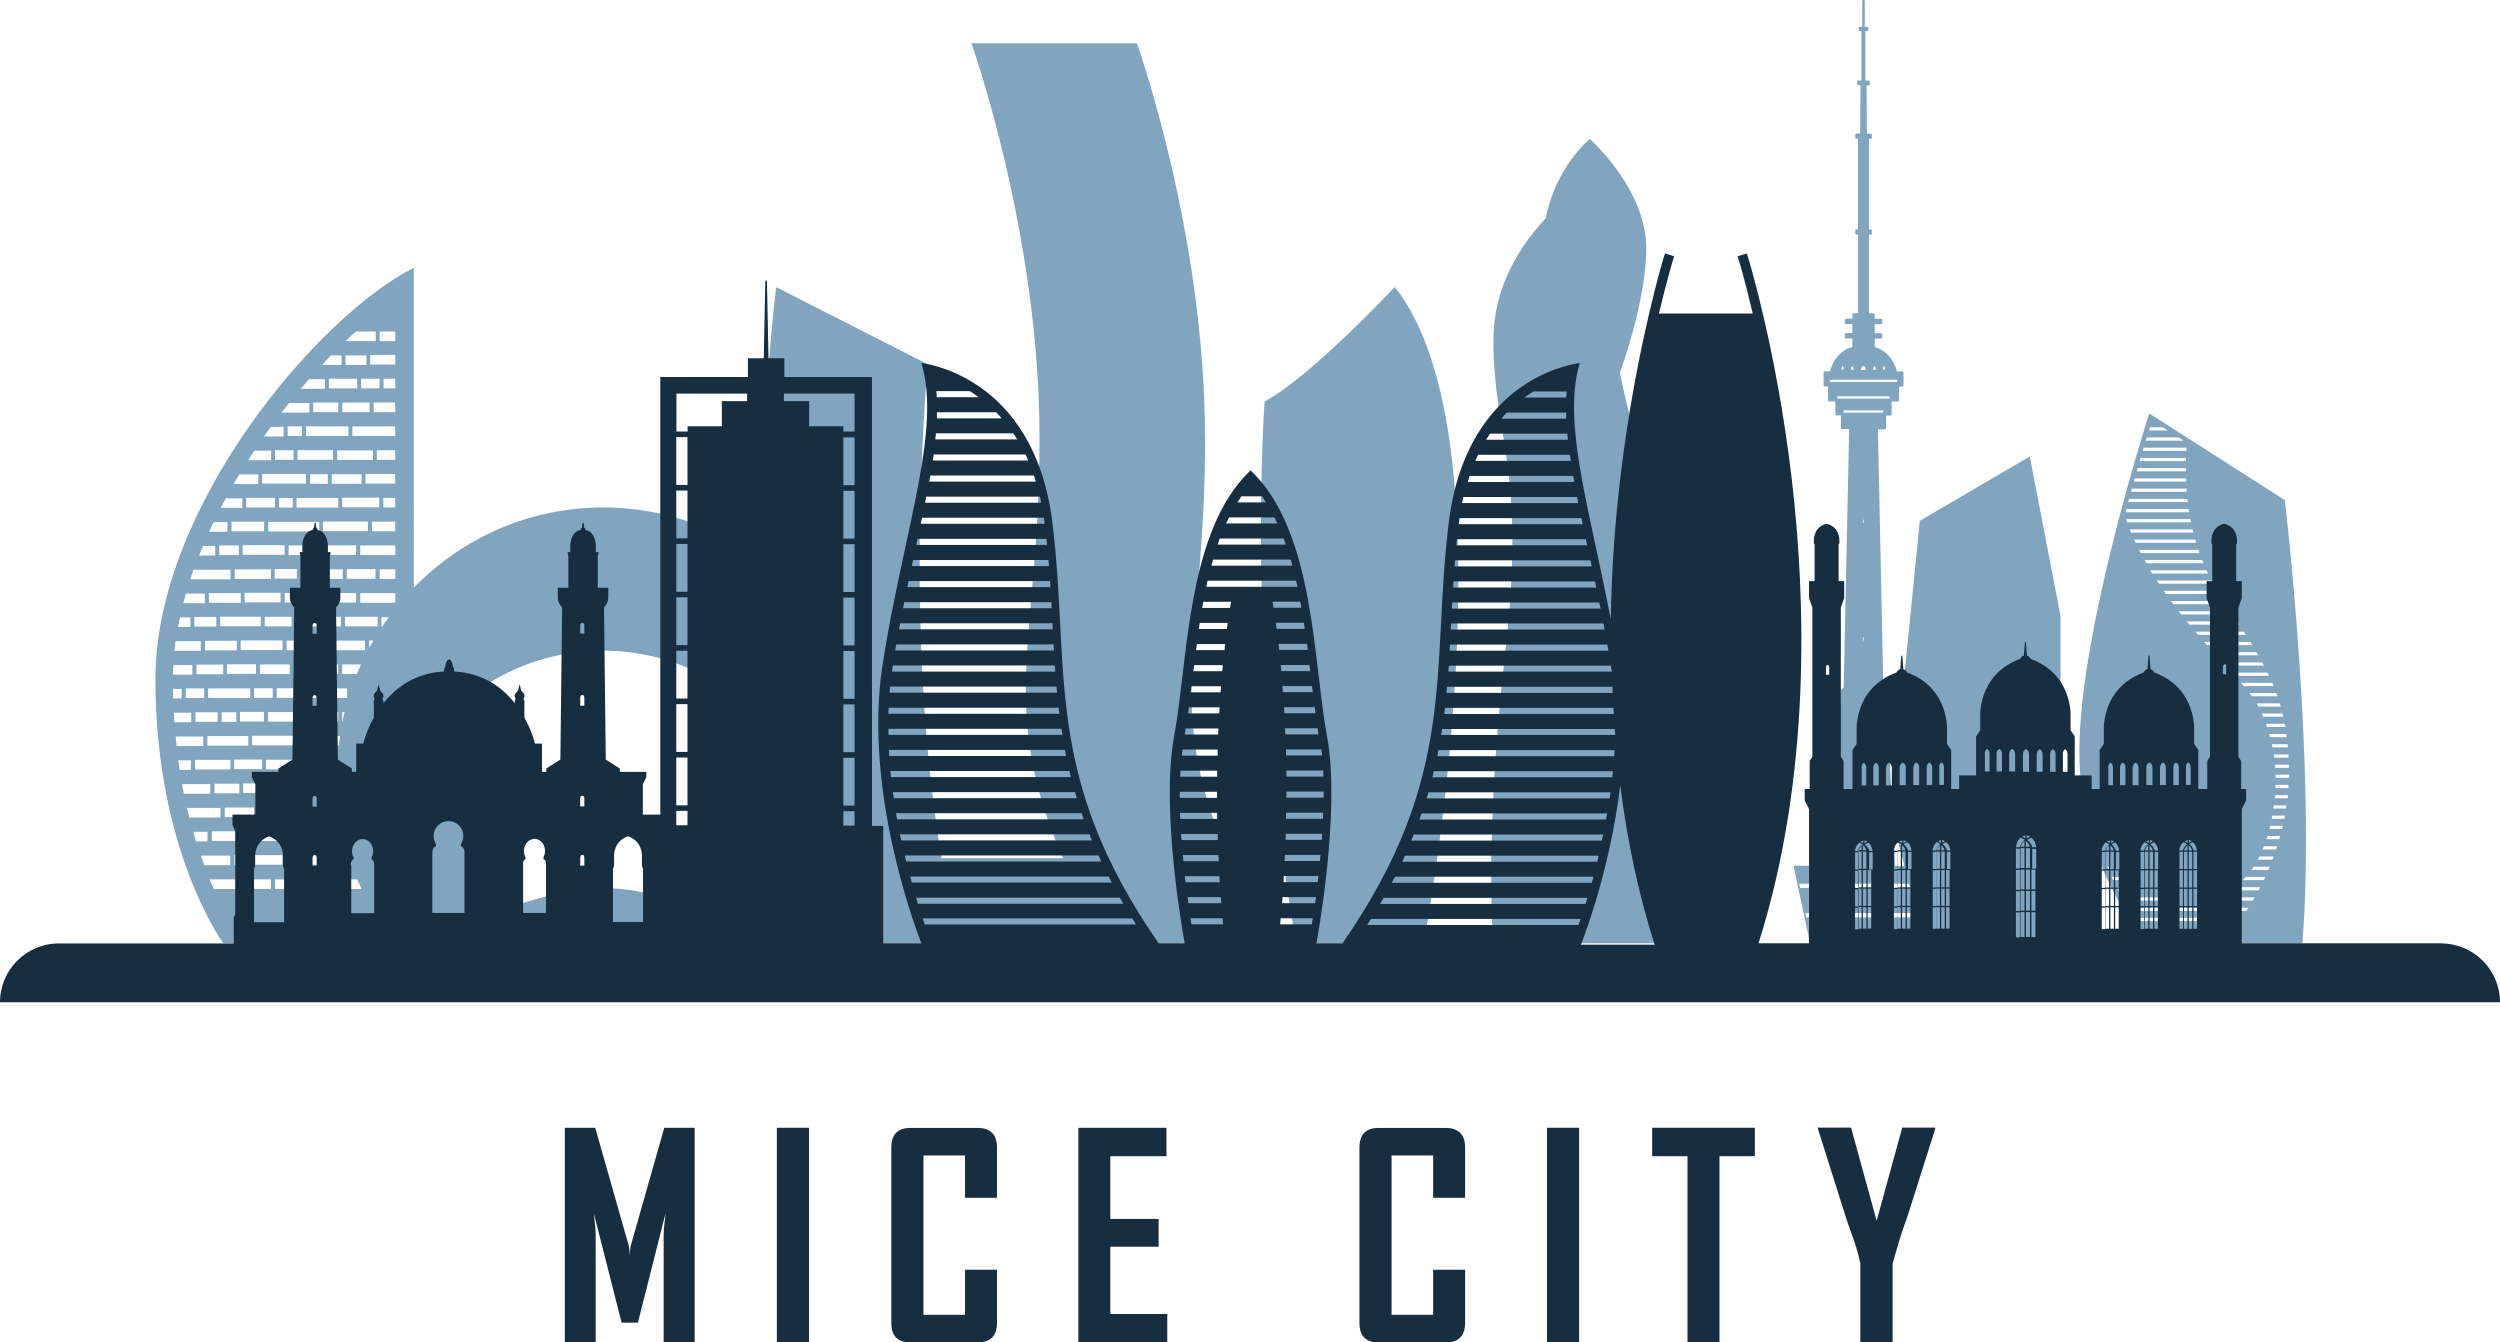 <?xml version="1.0" encoding="UTF-8"?>
<svg id="Layer_2" data-name="Layer 2" xmlns="http://www.w3.org/2000/svg" viewBox="0 0 156.37 83.96">
  <defs>
    <style>
      .cls-1 {
        fill: #172e40;
      }

      .cls-2 {
        fill: #82a5bf;
      }
    </style>
  </defs>
  <g id="Layer_1-2" data-name="Layer 1">
    <g>
      <g>
        <path class="cls-1" d="M43.44,83.96h-1.93v-6.62c0-.35,.04-.83,.12-1.46l-1.73,6.85h-1.02l-1.74-6.85c.08,.63,.12,1.12,.12,1.46v6.62h-1.93v-13.42h1.9l2.11,7.42c.02,.08,.04,.28,.05,.61,0-.14,.02-.35,.05-.61l2.11-7.42h1.9v13.42Z"/>
        <path class="cls-1" d="M50.6,83.96h-2.01v-13.42h2.01v13.42Z"/>
        <path class="cls-1" d="M62.36,82.74c0,.82-.41,1.23-1.23,1.23h-4.19c-.79,0-1.19-.41-1.19-1.23v-10.96c0-.82,.4-1.23,1.19-1.23h4.19c.82,0,1.23,.41,1.23,1.23v3.14h-2v-2.65h-2.6v9.97h2.6v-2.82h2v3.32Z"/>
        <path class="cls-1" d="M73.02,83.96h-5.57v-13.42h5.51v1.78h-3.51v3.92h3.02v1.74h-3.02v4.21h3.56v1.78Z"/>
        <path class="cls-1" d="M91.64,82.74c0,.82-.41,1.23-1.23,1.23h-4.19c-.79,0-1.19-.41-1.19-1.23v-10.96c0-.82,.4-1.23,1.19-1.23h4.19c.82,0,1.23,.41,1.23,1.23v3.14h-2v-2.65h-2.6v9.97h2.6v-2.82h2v3.32Z"/>
        <path class="cls-1" d="M98.77,83.96h-2.01v-13.42h2.01v13.42Z"/>
        <path class="cls-1" d="M109.76,72.32h-2.21v11.65h-2v-11.65h-2.21v-1.78h6.42v1.78Z"/>
        <path class="cls-1" d="M121.04,70.62l-1.78,5.61c-.22,.55-.51,1.49-.88,2.8v4.93h-2.02v-4.93c-.09-.45-.22-.92-.39-1.42-.3-.85-.47-1.31-.49-1.39l-1.77-5.61s0-.03,0-.08h2.07l1.6,5.83,1.6-5.83h2.06v.08Z"/>
      </g>
      <g>
        <g>
          <path class="cls-2" d="M120.08,32.59l-1.75,17.53-.35-6.9c0-.05-.06-.15-.18-.18l-.34-16.19h.45s.06-.03,.06-.06v-.8h.29s.06-.03,.06-.06v-.81h.4s.06-.03,.06-.06v-.88h.22s.06-.03,.06-.06v-.83s-.03-.06-.06-.06h-.35c-.06-.23-.37-1.24-1.39-1.52v-.53h.41s.06-.03,.06-.06v-.22s-.03-.06-.06-.06h-.41v-.56h.41s.06-.03,.06-.06v-.22s-.03-.06-.06-.06h-.41v-.28s-.03-.06-.06-.06h-.3v-4.92h.12s.06-.03,.06-.06v-.21s-.03-.06-.06-.06h-.12v-5.66h.12s.06-.03,.06-.06v-.21s-.03-.06-.06-.06h-.25l-.02-3.02h.15s.06-.03,.06-.06v-.18s-.03-.06-.06-.06h-.22V1.94h.12s.06-.03,.06-.06v-.14s-.03-.06-.06-.06h-.16V.08s0-.03-.02-.06c-.01-.02-.04-.02-.06-.02-.02,0-.05,0-.06,.02-.02,.02-.02,.05-.02,.05V1.68h-.16s-.06,.03-.06,.06v.14s.03,.06,.06,.06h.11v3.09s-.21,0-.21,0c-.03,0-.06,.03-.06,.06v.18s.03,.06,.06,.06h.15l-.02,3.02h-.25s-.06,.03-.06,.06v.21s.03,.06,.06,.06h.11v5.66s-.11,0-.11,0c-.03,0-.06,.03-.06,.06v.21s.03,.06,.06,.06h.12v4.92s-.3,0-.3,0c-.03,0-.06,.03-.06,.06v.28h-.41s-.06,.03-.06,.06v.22s.03,.06,.06,.06h.41v.56h-.41s-.06,.03-.06,.06v.22s.03,.06,.06,.06h.41v.53c-1.03,.28-1.34,1.28-1.39,1.52h-.35s-.06,.03-.06,.06v.83s.03,.06,.06,.06h.22v.88s.03,.06,.06,.06h.4v.81s.03,.06,.06,.06h.29v.8s.03,.06,.06,.06h.45l-.34,16.19c-.13,.02-.17,.12-.18,.18l-.56,10.94h-2.32s-.03,0-.05,.02c-.01,.01-.02,.03-.01,.05l.21,1,.08,.39s0,0,0,0l.31,1.45h0s.07,.33,.07,.33l.33,1.56s.03,.05,.06,.05h6.58s.05-.02,.06-.05l.22-1.02,.28,1.07h8.48v-20.47l-1.92-9.98-6.89,4.03Zm-.96,21.57h-.58l-.14-2.71,.72,2.71Zm-1.28-31.28c.05,.06,.06,.17,.06,.24h-.13c0-.07,.02-.18,.06-.24Zm-.59,0c.06,.06,.08,.17,.09,.25h-.17c0-.08,.02-.19,.09-.25Zm-.7,0c.12,.06,.15,.18,.15,.26h-.3c0-.07,.03-.2,.15-.26Zm-.7,0c.06,.06,.08,.17,.09,.25h-.17c0-.08,.02-.19,.09-.25Zm-.59,0c.05,.06,.06,.17,.06,.24h-.13c0-.07,.02-.18,.06-.24Zm-.81,1.01v-.14h4.21v.14h-4.21Zm.47,1.04v-.14h3.27v.14h-3.27Zm.38,.88v-.14h2.5v.14h-2.5Zm1.23,6.91v-.22h.04v.22h-.04Zm.04,7.13v.22h-.04v-.22h.04Zm-3.98,15.69l-.06-.27h6.88l.07,.27h-6.89Zm.39,1.84v-.04s-.06-.23-.06-.23h6.97l.07,.27h-6.99Z"/>
          <path class="cls-2" d="M75.37,27.38c0-12.79-4.26-24.67-4.26-24.67h-10.35s4.26,11.87,4.26,24.67-2.69,16.68,1.46,26.3h-7.58c-1.96-11.57-1.41-24.2-.88-30.9l-9.47-4.82s-.95,7.4-.96,17.05c-2.76-2.05-6.17-3.27-9.86-3.27-4.64,0-8.83,1.92-11.85,5.02V16.75c-5.95,2.98-16.16,14.96-16.16,25.73s4.25,16.52,4.25,16.52h11.91s11.85,0,11.85,0h11.23s27.88,0,27.88,0v-5.32c-4.14-9.62-1.46-13.51-1.46-26.3ZM17.91,51.1v-.6h2.24v.6h-2.24Zm1.49,.89v.6h-.81v-.6h.81Zm-6.38-8.33v-.6h2.63v.6h-2.63Zm1.76,.89v.6h-.92v-.6h.92Zm5.19-11.91v.6h-3.19v-.6h3.19Zm-2.51-.89v-.6h.85v.6h-.85Zm3.7-.6v.6h-2.61v-.6h2.61Zm-1.76-.89v-.6h1.1v.6h-1.1Zm3.22-.6v.6h-1.87v-.6h1.87Zm-1.53-.89v-.6h2.24v.6h-2.24Zm.87,14.38v-.09h.03s-.02,.06-.03,.09Zm-.25,.51h-1.68v-.6h1.68v.6Zm-.59,5.95h-.19v-.6h.16c0,.2,.01,.4,.03,.6Zm-2.5-2.98v-.6h1.91v.6h-1.91Zm.51,.89v.6h-2.49v-.6h2.49Zm-.3-11.91h2.61v.6h-2.61v-.6Zm-.78-.89v-.6h1.12v.6h-1.12Zm2.12,2.37v.6h-2.36v-.6h2.36Zm-.97,1.49v.6h-.71v-.6h.71Zm-.96,0v.6h-1.68v-.6h1.68Zm-.31,1.49h2.29v.6h-2.29v-.6Zm1.27,2.09h-.83v-.6h.83v.6Zm.58,.89v.6h-2.47v-.6h2.47Zm-1.66-1.49v.6h-1.85v-.6h1.85Zm-1.06,1.49v.6h-1.17v-.6h1.17Zm-.29,1.49h2.01v.6h-2.01v-.6Zm2.61,2.98h1.73c-.01,.2-.02,.4-.03,.6h-1.71v-.6Zm1.81-.89h-.41v-.6h.49c-.03,.2-.05,.4-.08,.6Zm-.04-1.49h-2.13v-.6h2.13v.6Zm0-2.98h-1.7v-.6h1.7v.6Zm-.69-1.49v-.6h2.37v.6h-2.37Zm.86-1.49h-1.87v-.6h1.87v.6Zm-.9-1.49v-.6h1.85v.6h-1.85Zm1.27-1.49v-.6h1.8v.6h-1.8Zm.58-1.49h-2.85v-.6h2.85v.6Zm-2.07-1.49v-.6h2.81v.6h-2.81Zm1.2-1.49v-.6h2.32v.6h-2.32Zm-3.6,2.37v.6h-2.62v-.6h2.62Zm-.62,1.49h1.39v.6h-1.39v-.6Zm.37,1.49v.6h-2.25v-.6h2.25Zm-1.24,1.49v.6h-2.54v-.6h2.54Zm-1.26,1.49h2.62v.6h-2.62v-.6Zm.96,1.49v.6h-1.82v-.6h1.82Zm-1,2.98h1.5v.6h-1.5v-.6Zm.75,1.49h2.6v.6h-2.6v-.6Zm.63,1.49v.6h-1.74v-.6h1.74Zm-1.18,1.49h1.91v.6h-1.91v-.6Zm.92,1.49h1.52v.6h-1.52v-.6Zm1.24-.89v-.6h.96v.6h-.96Zm1.21,0v-.6h2.1v.6h-2.1Zm1.8,.89h.81c.02,.2,.05,.4,.08,.6h-.89v-.6Zm1.04-5.35h-.02v-.6h.15c-.05,.2-.09,.4-.13,.6Zm.9-2.98h-.92v-.6h1.18c-.09,.2-.18,.4-.26,.6Zm1.3-2.98h-2.04v-.6h2.04v.6Zm-.27,.89c-.09,.15-.18,.31-.26,.46v-.46h.26Zm-.82-2.37v-.6h2.2v.6h-2.2Zm1.22-1.49v-.6h.98v.6h-.98Zm-1.22-1.49v-.6h2.2v.6h-2.2Zm.74-1.49v-.6h1.45v.6h-1.45Zm.71-1.49v-.6h.74v.6h-.74Zm-1.12-1.49v-.6h1.86v.6h-1.86Zm.71-1.49v-.6h1.15v.6h-1.15Zm-1.53-1.49v-.6h2.68v.6h-2.68Zm1.33-1.49v-.6h1.35v.6h-1.35Zm.62-1.49v-.6h.73v.6h-.73Zm-.83-1.49v-.6h1.56v.6h-1.56Zm.58,.89v.6h-1.15v-.6h1.15Zm-.62,1.49v.6h-1.71v-.6h1.71Zm-.78-.89h-1.77v-.6h1.77v.6Zm-1.18,.89v.6h-1.57v-.6h1.57Zm.63,1.49v.6h-2.65v-.6h2.65Zm-.96,1.49v.6h-2.22v-.6h2.22Zm-1.94-.89h-.9v-.6h.9v.6Zm-.53,.89v.6h-1.16v-.6h1.16Zm.78,1.49v.6h-2.74v-.6h2.74Zm-1.94,1.49v.6h-1.8v-.6h1.8Zm-.68,1.49v.6h-2.04v-.6h2.04Zm-1.58,1.49v.6h-1.23v-.6h1.23Zm-.26,1.49h2.27v.6h-2.27v-.6Zm.38,1.49v.6h-1.99v-.6h1.99Zm-1.53,1.49v.6h-1.37v-.6h1.37Zm-.71,1.49h1.99v.6h-1.99v-.6Zm1.14,1.49v.6h-1.67v-.6h1.67Zm-1.19,1.49v.6h-1.15v-.6h1.15Zm-.54,1.49h1.38v.6h-1.38v-.6Zm.74,1.49h2.56v.6h-2.56v-.6Zm1.44,1.49v.6h-2.21v-.6h2.21Zm-.99,1.49h1.55v.6h-1.55v-.6Zm.64,1.49h1.83v.6h-1.83v-.6Zm1.1,1.49v.6h-1.91v-.6h1.91Zm-.5,1.49h3v.6h-3v-.6Zm.74-.89v-.6h2.93v.6h-2.93Zm2.5,.89h3.05v.6h-3.05v-.6Zm1.74-.89v-.6h1.8c.04,.2,.09,.4,.14,.6h-1.93Zm1.55,.89h.62c.06,.2,.13,.4,.2,.6h-.82v-.6Zm2.7-14.28h-.03v-.6h.45c-.14,.2-.28,.4-.42,.6Zm-.14-18.47h.97v.6h-.97v-.6Zm-1.49,0h1.24v.6h-1.89c.22-.21,.43-.41,.65-.6Zm-.65,1.49h1.31v.6h-1.31v-.6Zm-.9,0h.65v.6h-1.22c.19-.21,.38-.41,.57-.6Zm-1.38,1.49h.99v.6h-1.51c.17-.2,.35-.41,.52-.6Zm-1.25,1.49h1.27v.6h-1.74c.16-.2,.31-.4,.47-.6Zm-1.14,1.49h.8v.6h-1.23c.14-.2,.29-.4,.43-.6Zm-1.03,1.49h1.05v.6h-1.44c.13-.2,.26-.4,.39-.6Zm-.94,1.49h1.19v.6h-1.55c.11-.2,.23-.4,.35-.6Zm-.85,1.49h1.04v.6h-1.36c.1-.2,.21-.4,.32-.6Zm-.76,1.49h.87v.6h-1.15c.09-.2,.18-.4,.28-.6Zm-.67,1.49h.77v.6h-1.01c.08-.2,.16-.4,.25-.6Zm-.58,1.49h2.31v.6h-2.52c.07-.2,.13-.4,.2-.6Zm-.48,1.49h1.18v.6h-1.34c.05-.2,.11-.4,.16-.6Zm-.37,1.49h.65v.6h-.77c.04-.2,.08-.4,.12-.6Zm-.27,1.49h1.57v.6h-1.65c.02-.2,.05-.4,.07-.6Zm-.15,1.49h1.19v.6h-1.21c0-.2,.01-.4,.02-.6Zm-.02,1.49h.54v.6h-.53c0-.2-.01-.4-.01-.6Zm.05,1.49h1.09v.6h-1.05c-.01-.2-.03-.4-.04-.6Zm.11,1.49h1.73v.6h-1.66c-.02-.2-.04-.4-.06-.6Zm.17,1.49h.79v.6h-.7c-.03-.2-.06-.4-.09-.6Zm.24,1.49h1.76v.6h-1.65c-.04-.2-.08-.4-.11-.6Zm.31,1.49h2.09v.6h-1.95c-.05-.2-.1-.4-.15-.6Zm.38,1.49h.9v.6h-.72c-.06-.2-.12-.4-.18-.6Zm.47,1.49h1.85v.6h-1.63c-.07-.19-.14-.39-.21-.6Zm2.47,2.09h-1.65c-.08-.19-.17-.39-.26-.6h1.91v.6Zm1.93,0h-1.68v-.6h1.68v.6Zm2.85,0h-2.6v-.6h2.6v.6Zm.25-.6h2.3c.08,.2,.17,.4,.26,.6h-2.56v-.6Zm24.75,2.03c-1.92-.34-4.17-1.49-7.09-1.49s-5.18,1.15-7.09,1.49v-14.34c2.07-1.27,4.5-2,7.09-2s5.02,.73,7.09,2v14.34Z"/>
          <path class="cls-2" d="M101.32,23.33c.56-1.59,1.65-5.05,1.65-7.81,0-3.71-3.53-6.83-3.53-6.83,0,0-2.11,1.69-2.76,4.97-1.54,1.63-3.27,4.22-3.27,7.62,0,6.11,2.08,7.92,.73,19.61-1.34,11.7-.73,18.11-.73,18.11h10.75v-20.08c0-5.94-1.76-10.38-2.84-15.59h0Z"/>
          <path class="cls-2" d="M79.1,25.1s-1.23,16.32,1.98,33.89l7.97,.02s5.92-31.35-1.81-41.06c0,0-5.31,5.67-8.14,7.16Z"/>
          <path class="cls-2" d="M142.91,31.28l-8.48-5.42s-4.37,13.51-4.37,21.14,4.37,12,4.37,12h9.58c.88-11.16-1.1-27.72-1.1-27.72Zm.26,16.75h-.86c0-.07-.01-.13-.02-.2h.87c0,.07,0,.13,0,.2Zm-.02-.64h-.9c0-.07-.02-.13-.03-.2h.92c0,.07,0,.13,.01,.2Zm-.04-.64h-.97c-.01-.07-.03-.13-.04-.2h.99c0,.07,.01,.13,.02,.2Zm-.07-.64h-1.05c-.02-.07-.04-.13-.06-.2h1.07c0,.06,.02,.13,.03,.2Zm-.1-.64h-1.14c-.02-.07-.05-.13-.07-.2h1.18c.01,.07,.03,.13,.04,.2Zm-.13-.64h-1.26c-.03-.07-.06-.13-.09-.2h1.3c.02,.07,.03,.13,.05,.2Zm-.16-.64h-1.4c-.04-.07-.07-.13-.11-.2h1.46c.02,.06,.04,.13,.06,.2Zm-.2-.64h-1.61c-.05-.06-.1-.13-.15-.2h1.69c.02,.07,.05,.13,.07,.2Zm-.24-.64h-1.88c-.06-.06-.11-.13-.17-.2h1.97c.03,.07,.05,.13,.08,.2Zm-.28-.64h-2.17c-.06-.06-.12-.13-.18-.2h2.25c.03,.07,.06,.13,.09,.2Zm-.32-.64h-2.43c-.06-.06-.12-.13-.18-.2h2.5c.04,.07,.07,.13,.1,.2Zm-.35-.64h-2.65c-.06-.06-.12-.13-.18-.2h2.71c.04,.07,.08,.13,.11,.2Zm-.38-.64h-2.84c-.06-.07-.12-.13-.17-.2h2.89c.04,.07,.08,.13,.12,.2Zm-.4-.64h-3c-.06-.07-.11-.13-.17-.2h3.04c.04,.07,.08,.13,.13,.2Zm-.41-.64h-3.13c-.05-.07-.11-.13-.16-.2h3.16c.04,.07,.09,.13,.13,.2Zm-.41-.64h-3.23c-.05-.07-.1-.13-.16-.2h3.26c.04,.07,.09,.13,.13,.2Zm-.41-.64h-3.31c-.05-.07-.1-.13-.15-.2h3.33c.04,.07,.08,.13,.13,.2Zm-.4-.64h-3.38c-.05-.07-.09-.13-.14-.2h3.39c.04,.07,.08,.13,.12,.2Zm-.39-.64h-3.43c-.04-.07-.09-.13-.13-.2h3.44c.04,.07,.08,.13,.12,.2Zm-.35-.64h-3.49c-.04-.07-.08-.13-.12-.2h3.51c.03,.07,.06,.13,.1,.2Zm-.29-.64h-3.57c-.04-.07-.07-.13-.11-.2h3.6c.03,.07,.05,.13,.08,.2Zm-.25-.64h-3.67c-.03-.07-.07-.13-.1-.2h3.71c.02,.07,.05,.13,.07,.2Zm-.21-.64h-3.78c-.03-.07-.06-.13-.09-.2h3.82c.02,.07,.04,.13,.06,.2Zm-.17-.64h-3.89c-.03-.07-.05-.13-.08-.2h3.93c.01,.07,.03,.13,.05,.2Zm-.14-.64h-4c-.02-.07-.05-.13-.07-.2h4.03c.01,.07,.02,.13,.04,.2Zm-2.58-5.95h.8l.31,.2h-1.17c.02-.07,.04-.14,.06-.2Zm-.2,.64h2l.31,.2h-2.37c.02-.07,.04-.13,.06-.2Zm-.19,.64h2.68c0,.06,0,.13-.01,.2h-2.73c.02-.07,.04-.13,.06-.2Zm-.19,.64h2.84c0,.06,0,.13,0,.2h-2.9c.02-.07,.04-.13,.06-.2Zm-.18,.64h3.02c0,.06,0,.13,0,.2h-3.08c.02-.07,.04-.13,.06-.2Zm-.18,.64h3.21c0,.07,0,.13,0,.2h-3.27c.02-.07,.04-.13,.06-.2Zm-.18,.64h3.42c0,.07,0,.13,.01,.2h-3.49c.02-.07,.04-.13,.05-.2Zm-.18,.64h3.65c0,.07,.01,.13,.02,.2h-3.73c.02-.07,.04-.13,.05-.2Zm-.17,.64h3.9c0,.07,.02,.13,.03,.2h-3.98c.02-.07,.04-.13,.05-.2Zm-1.2,22.37h.16c.05,.07,.11,.13,.17,.2h-.25c-.03-.07-.06-.13-.08-.2Zm.28,.64h.5c.07,.07,.15,.13,.23,.2h-.64c-.03-.06-.06-.13-.09-.2Zm.31,.64h1.05c.11,.07,.23,.14,.35,.2h-1.29c-.03-.06-.07-.13-.1-.2Zm.35,.64h2.16c.3,.09,.62,.15,.96,.2h-3.01c-.04-.06-.08-.13-.11-.2Zm7.32,1.48h-6.38c-.05-.06-.09-.13-.14-.2h6.67c-.06,.08-.11,.15-.15,.2Zm.45-.64h-7.26c-.04-.06-.08-.13-.13-.2h7.52c-.04,.07-.09,.14-.13,.2Zm.4-.64h-3.24c.3-.04,.59-.11,.85-.2h2.5c-.04,.07-.08,.13-.11,.2Zm.36-.64h-1.8c.1-.06,.2-.13,.29-.2h1.61c-.03,.07-.07,.13-.1,.2Zm.32-.64h-1.31c.06-.06,.13-.13,.19-.2h1.22c-.03,.07-.06,.13-.09,.2Zm.29-.64h-1.06c.05-.06,.09-.13,.14-.2h1.01c-.03,.07-.05,.13-.08,.2Zm.26-.64h-.92c.04-.06,.07-.13,.1-.2h.89c-.02,.07-.05,.13-.07,.2Zm.23-.64h-.85c.03-.07,.05-.13,.08-.2h.83c-.02,.07-.04,.13-.07,.2Zm.2-.64h-.81c.02-.07,.04-.13,.06-.2h.8c-.02,.07-.04,.13-.06,.2Zm.17-.64h-.79c.02-.07,.03-.13,.05-.2h.79c-.01,.07-.03,.13-.05,.2Zm.14-.64h-.79c.01-.07,.03-.13,.04-.2h.79c-.01,.07-.03,.13-.04,.2Zm.11-.64h-.79s.01-.09,.02-.13c0-.02,0-.05,0-.07h.79c0,.07-.02,.13-.03,.2Zm.09-.64h-.79c0-.07,.01-.13,.02-.2h.8c0,.07-.01,.13-.02,.2Zm.06-.64h-.81c0-.07,0-.13,0-.2h.81c0,.07,0,.13-.01,.2Zm.03-.64h-.83c0-.07,0-.13,0-.2h.84c0,.07,0,.13,0,.2Z"/>
        </g>
        <path class="cls-1" d="M152.69,59h-12.47v-8.4l.27-.53v-.72h-.31v-1.75l-.17-.27v-9.33l.21-.59v-1.06h-.35v-2.29l.05-.09v-.08s.08-.93-.8-1.13c-.88,.2-.8,1.13-.8,1.13v.08l.05,.09v2.29h-.35v1.06l.21,.59v9.33l-.17,.27v1.75h-.56v-2.44l-.26-.38v-.76s.22-2.71-2.5-3.71c0,0-.05-.15-.23-.2h0s-.06-.83-.06-.83c0-.02-.02-.04-.04-.03-.02,0-.03,.02-.03,.03l-.06,.83h0c-.19,.05-.23,.2-.23,.2-2.72,1-2.5,3.71-2.5,3.71v.76l-.26,.38v2.44h-.5v-.85h-1.06v-2.44l-.26-.38v-.76s.22-2.71-2.5-3.71c0,0-.05-.15-.23-.2l-.06-.83s-.02-.03-.03-.03c-.02,0-.04,.01-.04,.03l-.06,.83c-.19,.05-.23,.2-.23,.2-2.72,1-2.5,3.71-2.5,3.71v.76l-.26,.38v2.44h-1.06v.85h-.5v-2.44l-.26-.38v-.76s.22-2.71-2.5-3.71c0,0-.05-.15-.23-.2h0s-.06-.83-.06-.83c0-.02-.02-.03-.03-.03-.02,0-.04,.01-.04,.03l-.06,.83h0c-.19,.05-.23,.2-.23,.2-2.72,1-2.5,3.71-2.5,3.71v.76l-.26,.38v2.44h-.56v-1.75l-.17-.27v-9.33l.21-.59v-1.06h-.35v-2.29l.05-.09v-.08s.08-.93-.8-1.13c-.88,.2-.8,1.13-.8,1.13v.08l.05,.09v2.29h-.35v1.06l.21,.59v9.33l-.17,.27v1.75h-.31v.72l.27,.53v8.4h-3.16c3.3-10.4,2.96-21.47,2.09-28.95-.5-4.32-1.24-7.97-1.82-10.44-.51-2.17-.9-3.44-.91-3.47l-.09-.29-.58,.18,.09,.29c.02,.05,.38,1.24,.86,3.29h-5.87c.49-2.06,.86-3.26,.86-3.29l.09-.29-.57-.18-.09,.29s-.4,1.3-.9,3.47c-.58,2.47-1.32,6.12-1.82,10.44-.3,2.54-.53,5.49-.58,8.69-1.31-6.89-3.06-12.3-1.94-16.03,0,0-7.04,.68-8.19,9.95-1.15,9.27,.64,15.83-6.65,26.34h-1.63c.02-.11,1.54-8.24,.66-12.96-.88-4.75-.77-12.83-4.78-16.62-4.01,3.79-3.9,11.87-4.78,16.62-.88,4.72,.64,12.86,.66,12.96h-1.63c-7.29-10.51-5.5-17.07-6.65-26.34-1.15-9.27-8.19-9.95-8.19-9.95,1.28,4.23-1.15,10.63-2.43,18.88-1.27,8.21,2.39,17.3,2.43,17.41h-2.39v-7.34h-.7V23.58h-5.48v-1.17h-.99l-.1-4.82s-.02-.05-.05-.05c-.03,0-.05,.02-.05,.05l-.1,4.82h-.99v1.17h-5.48v27.37h-1.09v-1.9l.22-.44v-.33h-1.66v-.21l-.88-.56-.11-9.52s.27-.25,.27-.61v-.62h-.66v-1.98l.04-.14v-.11h-.16v-.4s0-.87-.65-.98c0,0,0,0,0-.01,0-.06-.03-.11-.08-.13,0-.11-.03-.33-.07-.33s-.06,.22-.07,.33c-.05,.02-.08,.07-.08,.13,0,0,0,0,0,.01-.66,.11-.65,.98-.65,.98v.4h-.16v.11l.04,.14v1.98h-.66v.62c0,.37,.27,.61,.27,.61l-.11,9.52-.88,.56v.21h-.27v-1.77h-.44s-.17-.74-.66-1.63v-.92s.03-.12-.02-.16c-.05-.05,0-.17,0-.17,0,0,.07-.12-.02-.25-.09-.12-.16-.13-.19-.29-.03-.16-.03-.22-.07-.24-.04,.02-.04,.08-.07,.24-.03,.16-.11,.17-.19,.29-.09,.12-.02,.25-.02,.25,0,0,.05,.12,0,.17-.05,.05-.02,.16-.02,.16v.03c-.77-.98-1.97-1.89-3.79-1.99,0-.09-.02-.26-.09-.31,0,0-.01-.39-.23-.45-.22,.06-.23,.45-.23,.45-.07,.05-.09,.22-.09,.31-1.82,.1-3.02,1.01-3.79,1.99v-.03s.03-.12-.02-.16c-.05-.05,0-.17,0-.17,0,0,.07-.12-.02-.25-.09-.12-.16-.13-.19-.29-.03-.16-.03-.22-.07-.24-.04,.02-.04,.08-.07,.24-.03,.16-.11,.17-.19,.29-.09,.12-.02,.25-.02,.25,0,0,.05,.12,0,.17-.05,.05-.02,.16-.02,.16v.92c-.49,.88-.66,1.63-.66,1.63h-.44v1.77h-.27v-.21l-.88-.56-.11-9.52s.27-.25,.27-.61v-.62h-.66v-1.98l.04-.14v-.11h-.16v-.4s0-.87-.65-.98c0,0,0,0,0-.01,0-.06-.03-.11-.08-.13,0-.11-.03-.33-.07-.33s-.06,.22-.07,.33c-.05,.02-.08,.07-.08,.13,0,0,0,0,0,.01-.66,.11-.65,.98-.65,.98v.4h-.16v.11l.04,.14v1.98h-.66v.62c0,.37,.27,.61,.27,.61l-.11,9.52-.88,.56v.21h-1.66v.33l.22,.44v1.9h-1.43v.67l.17,.35v5.24l-.09,.17v1.63H3.68c-2.03,0-3.68,1.65-3.68,3.68H156.37c0-2.03-1.65-3.68-3.68-3.68Zm-36.25-5.74v1.08h-.22v-1.08h.22Zm-.21-.08c.01-.06,.06-.19,.21-.32v.32h-.21Zm.21,1.24v1.08h-.22v-1.08h.22Zm0,1.16v1.08h-.22v-1.08h.22Zm0,1.16v1.34h-.22v-1.34h.22Zm.3-3.48v1.08h-.22v-1.08h.22Zm-.22-.08v-.32c.15,.13,.2,.26,.21,.32h-.21Zm.22,1.24v1.08h-.22v-1.08h.22Zm0,1.16v1.08h-.22v-1.08h.22Zm0,1.16v1.34h-.22v-1.34h.22Zm.3-1.16v1.08h-.22v-1.08h.22Zm-.22-.08v-1.08h.22v1.08h-.22Zm.22,1.24v1.34h-.22v-1.34h.22Zm1.85-3.48v1.08h-.22v-1.08h.22Zm-.21-.08c.01-.06,.06-.19,.21-.32v.32h-.21Zm.21,1.24v1.08h-.22v-1.08h.22Zm0,1.16v1.08h-.22v-1.08h.22Zm0,1.16v1.34h-.22v-1.34h.22Zm.3-3.48v1.08h-.22v-1.08h.22Zm-.22-.08v-.32c.15,.13,.2,.26,.21,.32h-.21Zm.22,1.24v1.08h-.22v-1.08h.22Zm0,1.16v1.08h-.22v-1.08h.22Zm0,1.16v1.34h-.22v-1.34h.22Zm.3-1.16v1.08h-.22v-1.08h.22Zm-.22-.08v-1.08h.22v1.08h-.22Zm.22,1.24v1.34h-.22v-1.34h.22Zm1.85-3.48v1.08h-.22v-1.08h.22Zm-.21-.08c.01-.06,.06-.19,.21-.32v.32h-.21Zm.21,1.24v1.08h-.22v-1.08h.22Zm0,1.16v1.08h-.22v-1.08h.22Zm0,1.16v1.34h-.22v-1.34h.22Zm.3-3.48v1.08h-.22v-1.08h.22Zm-.22-.08v-.32c.15,.13,.2,.26,.21,.32h-.21Zm.22,1.24v1.08h-.22v-1.08h.22Zm0,1.16v1.08h-.22v-1.08h.22Zm0,1.16v1.34h-.22v-1.34h.22Zm.3-1.16v1.08h-.22v-1.08h.22Zm-.22-.08v-1.08h.22v1.08h-.22Zm.22,1.24v1.34h-.22v-1.34h.22Zm4.69-3.69v1.24h-.25v-1.24h.25Zm-.24-.09c.02-.07,.07-.21,.24-.36v.36h-.24Zm.24,1.43v1.24h-.25v-1.24h.25Zm0,1.33v1.24h-.25v-1.24h.25Zm0,1.33v1.55h-.25v-1.55h.25Zm.34-4v1.24h-.25v-1.24h.25Zm-.25-.09v-.36c.17,.15,.23,.29,.24,.36h-.24Zm.25,1.43v1.24h-.25v-1.24h.25Zm0,1.33v1.24h-.25v-1.24h.25Zm0,1.33v1.55h-.25v-1.55h.25Zm.34-1.33v1.24h-.25v-1.24h.25Zm-.25-.09v-1.24h.25v1.24h-.25Zm.25,1.43v1.55h-.25v-1.55h.25Zm4.61-3.79v1.08h-.22v-1.08h.22Zm-.21-.08c.01-.06,.06-.19,.21-.32v.32h-.21Zm.21,1.24v1.08h-.22v-1.08h.22Zm0,1.16v1.08h-.22v-1.08h.22Zm0,1.16v1.34h-.22v-1.34h.22Zm.3-3.48v1.08h-.22v-1.08h.22Zm-.22-.08v-.32c.15,.13,.2,.26,.21,.32h-.21Zm.22,1.24v1.08h-.22v-1.08h.22Zm0,1.16v1.08h-.22v-1.08h.22Zm0,1.16v1.34h-.22v-1.34h.22Zm.3-1.16v1.08h-.22v-1.08h.22Zm-.22-.08v-1.08h.22v1.08h-.22Zm.22,1.24v1.34h-.22v-1.34h.22Zm1.85-3.48v1.08h-.22v-1.08h.22Zm-.21-.08c.01-.06,.06-.19,.21-.32v.32h-.21Zm.21,1.24v1.08h-.22v-1.08h.22Zm0,1.16v1.08h-.22v-1.08h.22Zm0,1.16v1.34h-.22v-1.34h.22Zm.3-3.48v1.08h-.22v-1.08h.22Zm-.22-.08v-.32c.15,.13,.2,.26,.21,.32h-.21Zm.22,1.24v1.08h-.22v-1.08h.22Zm0,1.16v1.08h-.22v-1.08h.22Zm0,1.16v1.34h-.22v-1.34h.22Zm.3-1.16v1.08h-.22v-1.08h.22Zm-.22-.08v-1.08h.22v1.08h-.22Zm.22,1.24v1.34h-.22v-1.34h.22Zm1.85-3.48v1.08h-.22v-1.08h.22Zm-.21-.08c.01-.06,.06-.19,.21-.32v.32h-.21Zm.21,1.24v1.08h-.22v-1.08h.22Zm0,1.16v1.08h-.22v-1.08h.22Zm0,1.16v1.34h-.22v-1.34h.22Zm.3-3.48v1.08h-.22v-1.08h.22Zm-.22-.08v-.32c.15,.13,.2,.26,.21,.32h-.21Zm.22,1.24v1.08h-.22v-1.08h.22Zm0,1.16v1.08h-.22v-1.08h.22Zm0,1.16v1.34h-.22v-1.34h.22Zm.3-1.16v1.08h-.22v-1.08h.22Zm-.22-.08v-1.08h.22v1.08h-.22Zm.22,1.24v1.34h-.22v-1.34h.22Zm1.72-15.19c.11,0,.1,.14,.1,.14v.47h-.2v-.47s0-.14,.1-.14Zm-1.72,12.79h-.22v-1.08h.22v1.08Zm0-1.16h-.22c-.01-.07-.06-.23-.27-.4,.07-.04,.14-.09,.22-.12,.21,.17,.25,.43,.26,.52Zm-.51-.48v-.18c.07,.02,.13,.05,.18,.08-.06,.03-.12,.06-.18,.1Zm-.19-4.74s0-.21,.15-.29c.14,.09,.15,.28,.15,.29v1.12h-.29v-1.12Zm.11,4.57v.18c-.05-.04-.11-.07-.18-.1,.05-.03,.11-.06,.18-.08Zm-.25,.13c.08,.04,.16,.08,.22,.12-.2,.17-.25,.33-.27,.4h-.22c0-.1,.05-.35,.26-.52Zm-.26,.6h.22v1.08h-.22v-1.08Zm0,1.16h.22v1.08h-.22v-1.08Zm0,1.16h.22v1.08h-.22v-1.08Zm0,1.16h.22v1.34h-.22v-1.34Zm-.38-8.77s0-.21,.17-.29c.17,.09,.17,.29,.17,.29v1.12h-.34v-1.12Zm-.83,0s0-.21,.18-.29c.18,.09,.18,.29,.18,.29v1.12h-.37v-1.12Zm-.12,6.38h-.22v-1.08h.22v1.08Zm-.26-1.68c.21,.17,.25,.43,.26,.52h-.22c-.01-.07-.06-.23-.27-.4,.07-.04,.14-.08,.22-.12Zm-.25,.04v-.18c.07,.02,.13,.05,.18,.08-.06,.03-.12,.06-.18,.1Zm-.23-4.74s0-.21,.19-.29c.19,.09,.19,.29,.19,.29v1.12h-.38v-1.12Zm.15,4.57v.18c-.05-.04-.11-.07-.18-.1,.05-.03,.11-.06,.18-.08Zm-.25,.13c.08,.04,.16,.08,.22,.12-.2,.17-.25,.33-.27,.4h-.22c0-.1,.05-.35,.26-.52Zm-.26,.6h.22v1.08h-.22v-1.08Zm0,1.16h.22v1.08h-.22v-1.08Zm0,1.16h.22v1.08h-.22v-1.08Zm0,1.16h.22v1.34h-.22v-1.34Zm-.49-8.77s0-.21,.18-.29c.18,.09,.18,.29,.18,.29v1.12h-.37v-1.12Zm-.8,0s0-.21,.17-.29c.17,.09,.17,.29,.17,.29v1.12h-.34v-1.12Zm-.04,6.38h-.22v-1.08h.22v1.08Zm0-1.16h-.22c-.01-.07-.06-.23-.27-.4,.07-.04,.14-.08,.22-.12,.21,.17,.25,.43,.26,.52Zm-.51-.48v-.18c.07,.02,.13,.05,.18,.08-.06,.03-.12,.06-.18,.1Zm-.19-4.74s0-.21,.15-.29c.14,.09,.15,.28,.15,.29v1.12h-.29v-1.12Zm.11,4.57v.18c-.05-.04-.11-.07-.18-.1,.05-.03,.11-.06,.18-.08Zm-.25,.13c.08,.04,.16,.08,.22,.12-.2,.17-.25,.33-.27,.4h-.22c0-.1,.05-.35,.26-.52Zm-.26,.6h.22v1.08h-.22v-1.08Zm0,1.16h.22v1.08h-.22v-1.08Zm0,1.16h.22v1.08h-.22v-1.08Zm0,1.16h.22v1.34h-.22v-1.34Zm-2.44-9.62s0-.21,.15-.29c.15,.09,.15,.28,.15,.29v1.12h-.29v-1.12Zm-.79,0s0-.21,.17-.29c.17,.09,.17,.29,.17,.29v1.12h-.34v-1.12Zm-.83,0s0-.21,.18-.29c.18,.09,.18,.29,.18,.29v1.12h-.37v-1.12Zm-.04,7.18h-.25v-1.24h.25v1.24Zm-.3-1.94c.24,.2,.29,.49,.3,.6h-.25c-.01-.08-.07-.27-.31-.46,.08-.05,.16-.1,.26-.14Zm-.29,.05v-.2c.08,.02,.15,.05,.2,.09-.07,.04-.14,.07-.2,.11Zm-.24-5.29s0-.21,.19-.29c.19,.09,.19,.29,.19,.29v1.12h-.38v-1.12Zm.15,5.09v.2c-.06-.04-.13-.08-.2-.11,.06-.04,.13-.07,.2-.09Zm-.29,.15c.1,.04,.18,.09,.26,.14-.23,.19-.29,.38-.31,.46h-.25c.01-.11,.06-.4,.3-.6Zm-.3,.69h.25v1.24h-.25v-1.24Zm0,1.33h.25v1.24h-.25v-1.24Zm0,1.33h.25v1.24h-.25v-1.24Zm0,1.33h.25v1.55h-.25v-1.55Zm-.41-9.94s0-.21,.18-.29c.18,.09,.18,.29,.18,.29v1.12h-.37v-1.12Zm-.8,0s0-.21,.17-.29c.17,.09,.17,.29,.17,.29v1.12h-.34v-1.12Zm-.74,0s0-.21,.15-.29c.15,.09,.15,.29,.15,.29v1.12h-.29v-1.12Zm-2.15,7.22h-.22v-1.08h.22v1.08Zm0-1.16h-.22c-.01-.07-.06-.23-.27-.4,.07-.04,.14-.09,.23-.12,.21,.17,.25,.43,.26,.52Zm-.51-.48v-.18c.07,.02,.13,.05,.18,.08-.06,.03-.12,.06-.18,.1Zm-.19-4.74s0-.21,.15-.29c.15,.09,.15,.29,.15,.29v1.12h-.29v-1.12Zm.11,4.57v.18c-.05-.04-.11-.07-.18-.1,.05-.03,.11-.06,.18-.08Zm-.25,.13c.08,.04,.16,.08,.22,.12-.2,.17-.25,.33-.27,.4h-.22c0-.1,.05-.35,.26-.52Zm-.26,.6h.22v1.08h-.22v-1.08Zm0,1.16h.22v1.08h-.22v-1.08Zm0,1.16h.22v1.08h-.22v-1.08Zm0,1.16h.22v1.34h-.22v-1.34Zm-.38-8.77s0-.21,.17-.29c.17,.09,.17,.29,.17,.29v1.12h-.34v-1.12Zm-.83,0s0-.21,.18-.29c.18,.09,.18,.29,.18,.29v1.12h-.37v-1.12Zm-.12,6.38h-.22v-1.08h.22v1.08Zm-.26-1.68c.21,.17,.25,.43,.26,.52h-.22c-.01-.07-.06-.23-.27-.4,.07-.04,.14-.09,.23-.12Zm-.25,.05v-.18c.07,.02,.13,.05,.18,.08-.06,.03-.12,.06-.18,.1Zm-.23-4.74s0-.21,.19-.29c.19,.09,.19,.28,.19,.29v1.12h-.38v-1.12Zm.15,4.57v.18c-.05-.04-.11-.07-.18-.1,.05-.03,.11-.06,.18-.08Zm-.25,.13c.08,.04,.16,.08,.22,.12-.2,.17-.25,.33-.27,.4h-.22c0-.1,.05-.35,.26-.52Zm-.26,.6h.22v1.08h-.22v-1.08Zm0,1.16h.22v1.08h-.22v-1.08Zm0,1.16h.22v1.08h-.22v-1.08Zm0,1.16h.22v1.34h-.22v-1.34Zm-.49-8.77s0-.21,.18-.29c.18,.09,.18,.29,.18,.29v1.12h-.37v-1.12Zm-.8,0s0-.21,.17-.29c.17,.09,.17,.29,.17,.29v1.12h-.34v-1.12Zm-.04,6.38h-.22v-1.08h.22v1.08Zm0-1.16h-.22c-.01-.07-.06-.23-.27-.4,.07-.04,.14-.08,.22-.12,.21,.17,.25,.43,.26,.52Zm-.51-.48v-.18c.07,.02,.13,.05,.18,.08-.06,.03-.12,.06-.18,.1Zm-.19-4.74s0-.21,.15-.29c.14,.09,.15,.28,.15,.29v1.12h-.29v-1.12Zm.11,4.57v.18c-.05-.04-.11-.07-.18-.1,.05-.03,.11-.06,.18-.08Zm-.25,.13c.08,.04,.16,.08,.23,.12-.2,.17-.25,.33-.27,.4h-.22c0-.1,.05-.35,.26-.52Zm-.26,.6h.22v1.08h-.22v-1.08Zm0,1.16h.22v1.08h-.22v-1.08Zm0,1.16h.22v1.08h-.22v-1.08Zm0,1.16h.22v1.34h-.22v-1.34Zm-1.72-15.19c.11,0,.1,.14,.1,.14v.47h-.2v-.47s0-.14,.1-.14Zm-39.98,14.9c-.02-.12-.03-.25-.05-.38h2.08c0,.13,.02,.25,.03,.38h-2.06Zm2.14,.94c.01,.13,.02,.25,.03,.38h-1.98c-.02-.12-.04-.24-.06-.38h2Zm5.64,0c-.02,.13-.04,.26-.06,.38h-1.98c.01-.13,.02-.25,.03-.38h2Zm-1.92-.94c0-.13,.02-.25,.03-.38h2.09c-.02,.13-.04,.25-.05,.38h-2.06Zm2.23-1.32h-2.14c0-.13,.02-.25,.02-.38h2.16c-.01,.13-.03,.25-.04,.38Zm.14-1.32h-2.21c0-.13,.01-.25,.02-.38h2.22c-.01,.13-.02,.25-.03,.38Zm.11-1.32h-2.26c0-.13,0-.25,.01-.38h2.28c0,.13-.02,.25-.03,.38Zm.08-1.32h-2.31c0-.13,0-.25,0-.38h2.32c0,.13,0,.25-.02,.38Zm.04-1.32h-2.33c0-.13,0-.25,0-.38h2.33c0,.13,0,.25,0,.38Zm-.02-1.32h-2.31c0-.13,0-.25,0-.38h2.3c0,.12,.01,.25,.02,.38Zm-.09-1.32h-2.24c0-.13,0-.25,0-.38h2.21c.02,.12,.03,.25,.04,.38Zm-.2-1.32h-2.09c0-.13-.01-.25-.02-.38h2.04c.02,.13,.04,.25,.06,.38Zm-.2-1.32h-1.95c0-.13-.01-.25-.02-.38h1.92c.02,.13,.03,.25,.05,.38Zm-.17-1.32h-1.87c0-.13-.02-.25-.03-.38h1.85c.02,.13,.03,.25,.05,.38Zm-.16-1.32h-1.81c-.01-.13-.02-.25-.04-.38h1.8c.02,.13,.03,.25,.05,.38Zm-.16-1.32h-1.78c-.01-.13-.03-.25-.04-.38h1.78c.02,.13,.03,.25,.05,.38Zm-.18-1.32h-1.76c-.02-.13-.04-.26-.05-.38h1.75c.02,.13,.04,.25,.06,.38Zm-.21-1.32h-1.74c-.03-.19-.05-.32-.07-.38h1.74c.02,.13,.05,.25,.07,.38Zm-3.75-6.97h1.28c.09,.12,.17,.25,.25,.38h-1.78c.08-.13,.17-.25,.25-.38Zm-.78,1.32h2.84c.06,.12,.12,.25,.18,.38h-3.2c.06-.13,.12-.25,.18-.38Zm-.57,1.32h3.99c.05,.12,.09,.25,.13,.38h-4.26c.04-.13,.09-.25,.13-.38Zm-.43,1.32h4.86c.04,.12,.07,.25,.1,.38h-5.06c.03-.13,.07-.25,.1-.38Zm-.34,1.32h5.54c.03,.13,.06,.25,.08,.38h-5.7c.03-.13,.05-.25,.08-.38Zm-.27,1.32h1.74c-.01,.06-.03,.19-.07,.38h-1.74c.02-.13,.05-.25,.07-.38Zm-.22,1.32h1.75c-.02,.12-.03,.24-.05,.38h-1.76c.02-.13,.04-.25,.06-.38Zm-.19,1.32h1.78c-.01,.12-.03,.25-.04,.38h-1.78c.02-.13,.03-.25,.05-.38Zm-.17,1.32h1.8c-.01,.12-.02,.25-.03,.38h-1.81c.01-.12,.03-.25,.05-.38Zm-.16,1.32h1.85c0,.12-.02,.25-.03,.38h-1.87c.02-.12,.03-.25,.05-.38Zm-.16,1.32h1.92c0,.12-.01,.25-.02,.38h-1.95c.02-.12,.03-.25,.05-.38Zm-.19,1.32h2.04c0,.12-.01,.25-.02,.38h-2.09c.02-.12,.04-.25,.06-.38Zm-.22,1.32h2.21c0,.12,0,.25,0,.38h-2.24c.01-.13,.03-.25,.04-.38Zm-.12,1.32h2.3c0,.12,0,.25,0,.38h-2.31c0-.13,0-.25,.02-.38Zm-.04,1.32h2.33c0,.12,0,.25,0,.38h-2.33c0-.13,0-.25,0-.38Zm.02,1.32h2.32c0,.12,0,.25,0,.38h-2.31c0-.13-.01-.25-.02-.38Zm.07,1.32h2.28c0,.12,0,.25,.01,.38h-2.27c0-.12-.02-.25-.03-.38Zm.1,1.32h2.23c0,.12,.01,.25,.02,.38h-2.21c-.01-.12-.02-.25-.04-.38Zm.13,1.32h2.16c0,.13,.02,.25,.02,.38h-2.14c-.02-.12-.03-.25-.04-.38Zm-3.05,3.02h-13.22c-.04-.12-.08-.24-.13-.38h13.11c.08,.12,.16,.25,.24,.38Zm-8.4-31.66h-4.06c0-.13,0-.25,0-.38h3.7c.12,.12,.24,.25,.35,.38Zm-2-1.7c.14,.09,.29,.18,.43,.29,.04,.03,.08,.06,.12,.09h-2.62c0-.13-.01-.25-.03-.38h2.09Zm-2.12,2.64h4.84c.08,.12,.16,.25,.24,.38h-5.12c.01-.13,.03-.25,.04-.38Zm-.15,1.32h5.75c.06,.12,.12,.25,.17,.38h-5.97c.02-.13,.04-.25,.06-.38Zm-.21,1.32h6.49c.04,.12,.08,.25,.12,.38h-6.67c.02-.13,.05-.25,.07-.38Zm-.24,1.32h7.1c.03,.12,.06,.25,.08,.38h-7.26c.03-.13,.05-.25,.07-.38Zm-.27,1.32h7.62c.02,.12,.04,.25,.05,.38h-7.75c.03-.13,.05-.25,.08-.38Zm-.28,1.32h8.06c.01,.13,.03,.25,.04,.38h-8.18c.03-.13,.05-.25,.08-.38Zm-.28,1.32h8.47c.01,.13,.02,.25,.03,.38h-8.58c.03-.13,.05-.25,.08-.38Zm-.28,1.32h8.85c0,.13,.02,.25,.02,.38h-8.95c.03-.13,.05-.25,.08-.38Zm-.27,1.32h9.2c0,.13,.01,.25,.02,.38h-9.3c.03-.13,.05-.25,.08-.38Zm-.26,1.32h9.53s0,.04,0,.06c0,.11,.01,.21,.02,.32h-9.62c.02-.13,.05-.25,.07-.38Zm-.24,1.32h9.84c0,.13,.01,.25,.02,.38h-9.93c.02-.13,.04-.25,.07-.38Zm-.24,1.43s.01-.08,.02-.11h10.14c0,.13,.02,.25,.03,.38h-10.22c.01-.09,.03-.18,.04-.26Zm-.15,1.21h10.41c.01,.13,.02,.25,.04,.38h-10.48c0-.13,.02-.25,.03-.38Zm-.09,1.32h10.63c.01,.13,.03,.25,.05,.38h-10.69c0-.13,0-.25,.01-.38Zm-.02,1.32h10.83c.02,.13,.04,.25,.06,.38h-10.88c0-.13,0-.25,0-.38Zm.04,1.32h11.01c.02,.13,.05,.25,.07,.38h-11.06c0-.13-.02-.25-.02-.38Zm.1,1.32h11.19c.03,.12,.06,.25,.09,.38h-11.25c-.01-.12-.03-.25-.04-.38Zm.15,1.32h11.39c.04,.12,.07,.25,.11,.38h-11.45c-.02-.12-.04-.25-.05-.38Zm.2,1.32h11.6c.04,.13,.09,.25,.13,.38h-11.67c-.02-.13-.04-.25-.07-.38Zm.25,1.32h11.84c.05,.13,.1,.25,.15,.38h-11.92c-.03-.12-.05-.25-.08-.38Zm.29,1.32h12.12c.06,.12,.11,.25,.17,.38h-12.2c-.03-.12-.06-.25-.09-.38Zm.33,1.32h12.42c.06,.13,.13,.25,.2,.38h-12.51c-.03-.12-.07-.25-.1-.38Zm.37,1.32h12.75c.07,.13,.14,.25,.22,.38h-12.85c-.04-.12-.08-.25-.11-.38Zm38.18-31.37c.15-.1,.29-.2,.43-.29h2.09c-.01,.12-.02,.25-.03,.38h-2.62s.08-.06,.12-.09Zm-1.21,1.03h3.7c0,.12,0,.25,0,.38h-4.06c.11-.13,.23-.26,.35-.38Zm-1.07,1.32h4.84c.01,.12,.02,.25,.04,.38h-5.12c.08-.13,.16-.25,.24-.38Zm-.75,1.32h5.75c.02,.12,.04,.25,.06,.38h-5.97c.06-.13,.11-.25,.17-.38Zm-.53,1.32h6.49c.02,.12,.04,.25,.07,.38h-6.67c.04-.13,.08-.25,.12-.38Zm-.37,1.32h7.1c.02,.12,.05,.25,.07,.38h-7.26c.03-.13,.05-.25,.08-.38Zm-.25,1.32h7.62c.03,.12,.05,.25,.08,.38h-7.75c.02-.13,.03-.25,.05-.38Zm-.16,1.32h8.06c.03,.12,.05,.25,.08,.38h-8.18c.01-.13,.03-.25,.04-.38Zm-.12,1.32h8.47c.03,.13,.05,.25,.08,.38h-8.58c0-.13,.02-.25,.03-.38Zm-.1,1.32h8.85c.03,.12,.05,.25,.08,.38h-8.95c0-.13,.02-.25,.02-.38Zm-.08,1.32h9.2c.03,.13,.05,.25,.08,.38h-9.3c0-.12,.01-.25,.02-.38Zm-.07,1.37s0-.04,0-.06h9.53c.02,.13,.05,.25,.07,.38h-9.62c0-.11,.01-.21,.02-.32Zm-.07,1.26h9.84c.02,.13,.04,.25,.07,.38h-9.93c0-.13,.01-.25,.02-.38Zm-.08,1.32h10.14s.01,.08,.02,.11c.01,.09,.03,.18,.04,.26h-10.22c0-.13,.02-.25,.03-.38Zm-.1,1.32h10.35c0,.13,0,.25,.01,.38h-10.4c.01-.13,.02-.25,.04-.38Zm-.13,1.32h10.54c0,.13,.01,.25,.02,.38h-10.61c.02-.13,.03-.25,.05-.38Zm-.18,1.32h10.8c0,.08,.01,.17,.02,.25,0,.04,0,.08,0,.12h-10.88c.02-.13,.04-.25,.06-.38Zm-.23,1.32h11.01c0,.13-.02,.25-.02,.38h-11.06c.03-.13,.05-.25,.07-.38Zm-.28,1.32h11.19c-.01,.13-.02,.25-.04,.38h-11.25c.03-.13,.06-.25,.09-.38Zm-.35,1.32h11.39c-.02,.13-.03,.25-.05,.38h-11.45c.04-.13,.07-.25,.11-.38Zm-.42,1.32h11.6c-.02,.13-.04,.25-.07,.38h-11.67c.05-.13,.09-.25,.13-.38Zm-.49,1.32h11.84c-.03,.13-.05,.25-.08,.38h-11.92c.05-.13,.1-.25,.15-.38Zm-.56,1.32h12.12c-.03,.13-.06,.25-.09,.38h-12.2c.06-.13,.12-.25,.17-.38Zm-.63,1.32h12.42c-.04,.13-.07,.25-.1,.38h-12.51c.07-.13,.13-.25,.2-.38Zm-.71,1.32h12.75c-.04,.13-.08,.26-.11,.38h-12.85c.07-.13,.15-.25,.22-.38Zm-.78,1.32h13.11c-.04,.13-.09,.26-.13,.38h-13.22c.08-.13,.16-.25,.24-.38Zm15.59-8.37c.41,3.3,1.1,6.67,2.15,9.98h-4.61c.03-.07,1.81-4.51,2.46-9.98ZM53.45,30.7v2.99h-.7v-2.99h.7Zm-.7-.35v-2.99h.7v2.99h-.7Zm.7,3.69v2.99h-.7v-2.99h.7Zm0,3.34v2.99h-.7v-2.99h.7Zm0,3.34v2.99h-.7v-2.99h.7Zm0,3.34v2.99h-.7v-2.99h.7Zm0,3.34v2.99h-.7v-2.99h.7Zm0,3.34v.9h-.7v-.9h.7Zm-4.43-26.12h4.43v2.37h-.7v-.33h-2.14v-1.57h-1.58v-.47Zm-6.72,0h4.43v.47h-1.58v1.57h-2.14v.33h-.7v-2.37Zm0,2.72h.7v2.99h-.7v-2.99Zm0,3.34h.7v2.99h-.7v-2.99Zm0,3.34h.7v2.99h-.7v-2.99Zm0,3.34h.7v2.99h-.7v-2.99Zm0,3.34h.7v2.99h-.7v-2.99Zm0,3.34h.7v2.99h-.7v-2.99Zm0,3.34h.7v2.99h-.7v-2.99Zm0,3.34h.7v.9h-.7v-.9Zm-3.96,3.6s.07-.06,.07-.26v-.54s-.05-.88,.87-1.22c.92,.34,.87,1.22,.87,1.22v.54c0,.2,.07,.26,.07,.26v3.35h-1.88v-3.35Zm-1.92-15.36c.14,0,.13,.17,.13,.17v.5h-.26v-.5s0-.17,.13-.17Zm0,4.51c.14,0,.13,.17,.13,.17v.5h-.26v-.5s0-.17,.13-.17Zm0,6.3c.14,0,.13,.17,.13,.17v.5h-.26v-.5s0-.17,.13-.17Zm0,3.7c.14,0,.13,.17,.13,.17v.5h-.26v-.5s0-.17,.13-.17Zm-3.71,.54s0-.21,.16-.27v-.12c-.07-.12-.1-.25-.1-.4,0-.41,.3-.75,.66-.75s.66,.33,.66,.75c0,.15-.04,.29-.1,.4v.11c.16,.06,.16,.27,.16,.27v3.1h-1.43v-3.1Zm-5.66-.74s0-.27,.22-.34v-.14c-.09-.14-.15-.31-.15-.5,0-.51,.41-.93,.93-.93s.93,.41,.93,.93c0,.18-.05,.35-.15,.5v.14c.22,.07,.22,.34,.22,.34v3.83h-2.01v-3.83Zm-5.09,.74s0-.21,.16-.27v-.11c-.07-.12-.1-.25-.1-.4,0-.41,.3-.75,.66-.75s.66,.33,.66,.75c0,.15-.04,.29-.1,.4v.12c.16,.06,.16,.27,.16,.27v3.1h-1.43v-3.1Zm-2.28-15.04c.14,0,.13,.17,.13,.17v.5h-.26v-.5s0-.17,.13-.17Zm0,4.51c.14,0,.13,.17,.13,.17v.5h-.26v-.5s0-.17,.13-.17Zm0,6.3c.14,0,.13,.17,.13,.17v.5h-.26v-.5s0-.17,.13-.17Zm0,3.7c.14,0,.13,.17,.13,.17v.5h-.26v-.5s0-.17,.13-.17Zm-3.79,.85s.07-.06,.07-.26v-.54s-.05-.88,.87-1.22c.92,.34,.87,1.22,.87,1.22v.54c0,.2,.07,.26,.07,.26v3.35h-1.88v-3.35Z"/>
      </g>
    </g>
  </g>
</svg>